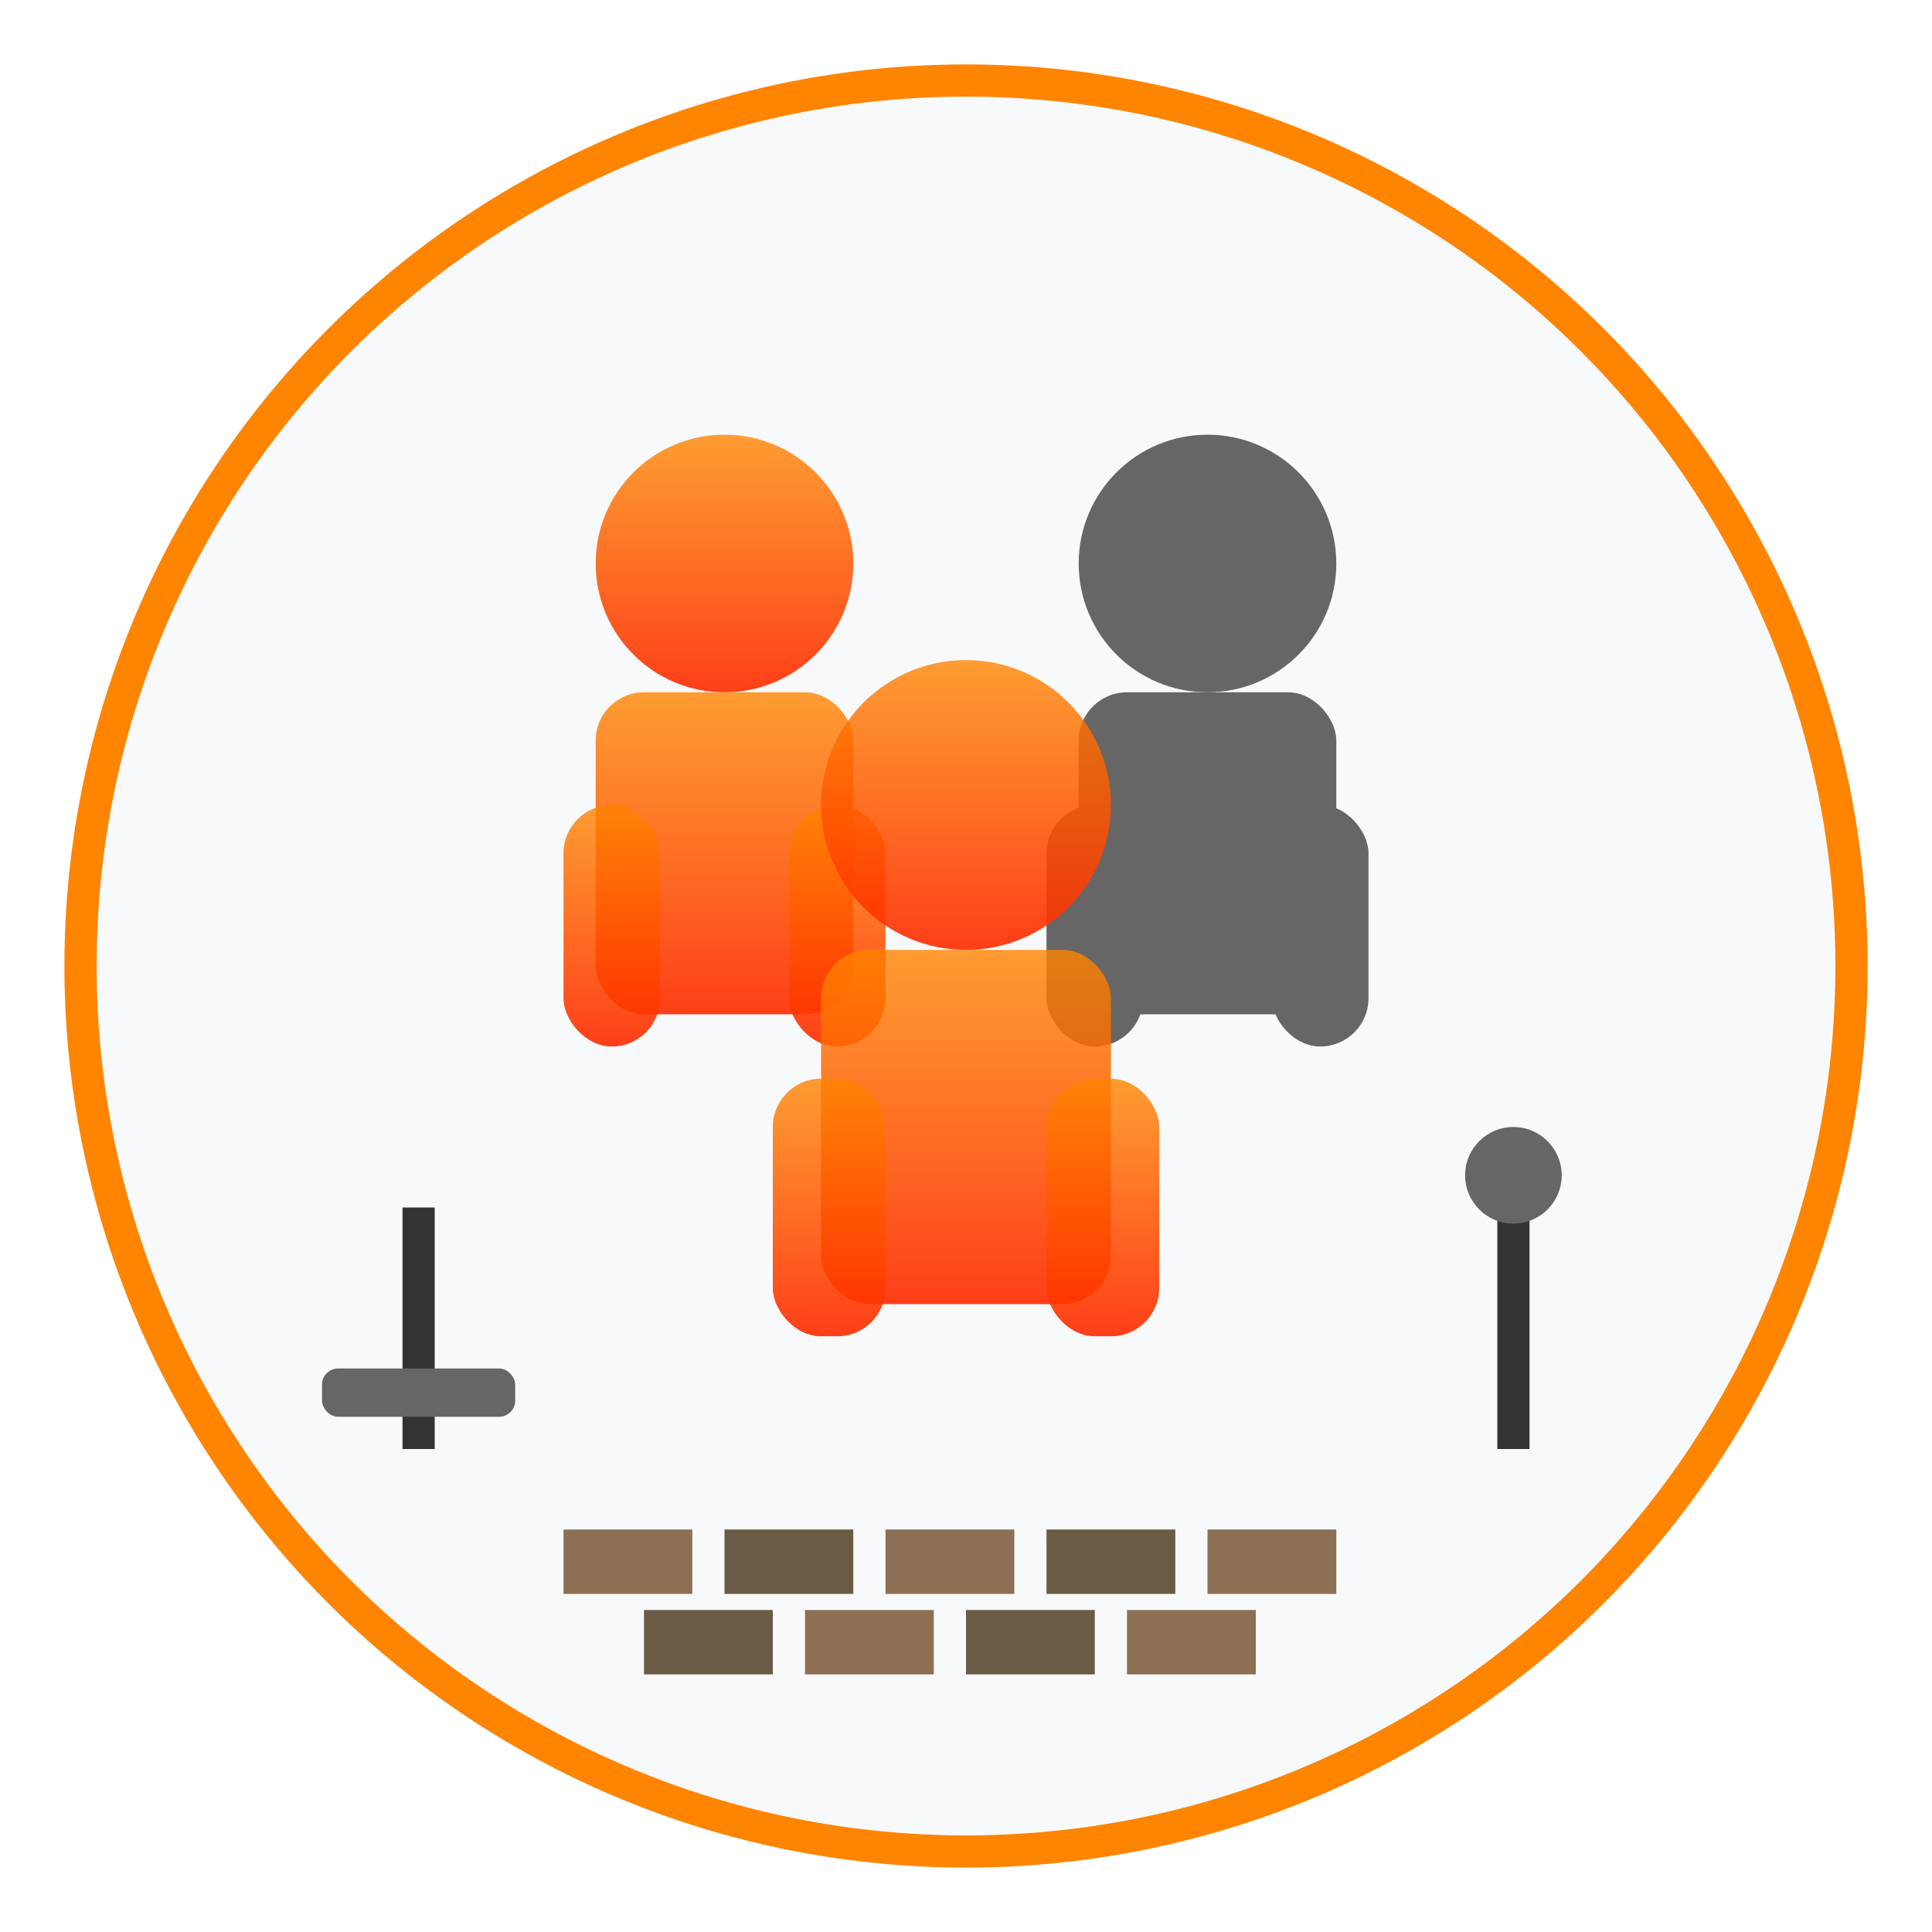 <svg xmlns="http://www.w3.org/2000/svg" viewBox="0 0 120 120" width="120" height="120">
  <defs>
    <linearGradient id="personGradient" x1="0%" y1="0%" x2="0%" y2="100%">
      <stop offset="0%" style="stop-color:#ff8400;stop-opacity:0.8" />
      <stop offset="100%" style="stop-color:#ff2a00;stop-opacity:0.9" />
    </linearGradient>
  </defs>
  
  <!-- Background circle -->
  <circle cx="60" cy="60" r="55" fill="#f8f9fa" stroke="#ff8400" stroke-width="2"/>
  
  <!-- Person 1 -->
  <circle cx="45" cy="35" r="8" fill="url(#personGradient)"/>
  <rect x="37" y="43" width="16" height="20" rx="3" fill="url(#personGradient)"/>
  <rect x="35" y="50" width="6" height="15" rx="3" fill="url(#personGradient)"/>
  <rect x="49" y="50" width="6" height="15" rx="3" fill="url(#personGradient)"/>
  
  <!-- Person 2 -->
  <circle cx="75" cy="35" r="8" fill="#666"/>
  <rect x="67" y="43" width="16" height="20" rx="3" fill="#666"/>
  <rect x="65" y="50" width="6" height="15" rx="3" fill="#666"/>
  <rect x="79" y="50" width="6" height="15" rx="3" fill="#666"/>
  
  <!-- Person 3 (center, slightly lower) -->
  <circle cx="60" cy="50" r="9" fill="url(#personGradient)"/>
  <rect x="51" y="59" width="18" height="22" rx="3" fill="url(#personGradient)"/>
  <rect x="48" y="67" width="7" height="16" rx="3" fill="url(#personGradient)"/>
  <rect x="65" y="67" width="7" height="16" rx="3" fill="url(#personGradient)"/>
  
  <!-- Tools -->
  <rect x="25" y="75" width="2" height="15" fill="#333"/>
  <rect x="20" y="85" width="12" height="3" rx="1" fill="#666"/>
  
  <rect x="93" y="75" width="2" height="15" fill="#333"/>
  <circle cx="94" cy="73" r="3" fill="#666"/>
  
  <!-- Building blocks/bricks -->
  <rect x="35" y="95" width="8" height="4" fill="#8d7053"/>
  <rect x="45" y="95" width="8" height="4" fill="#6b5b45"/>
  <rect x="55" y="95" width="8" height="4" fill="#8d7053"/>
  <rect x="65" y="95" width="8" height="4" fill="#6b5b45"/>
  <rect x="75" y="95" width="8" height="4" fill="#8d7053"/>
  
  <rect x="40" y="100" width="8" height="4" fill="#6b5b45"/>
  <rect x="50" y="100" width="8" height="4" fill="#8d7053"/>
  <rect x="60" y="100" width="8" height="4" fill="#6b5b45"/>
  <rect x="70" y="100" width="8" height="4" fill="#8d7053"/>
</svg>
